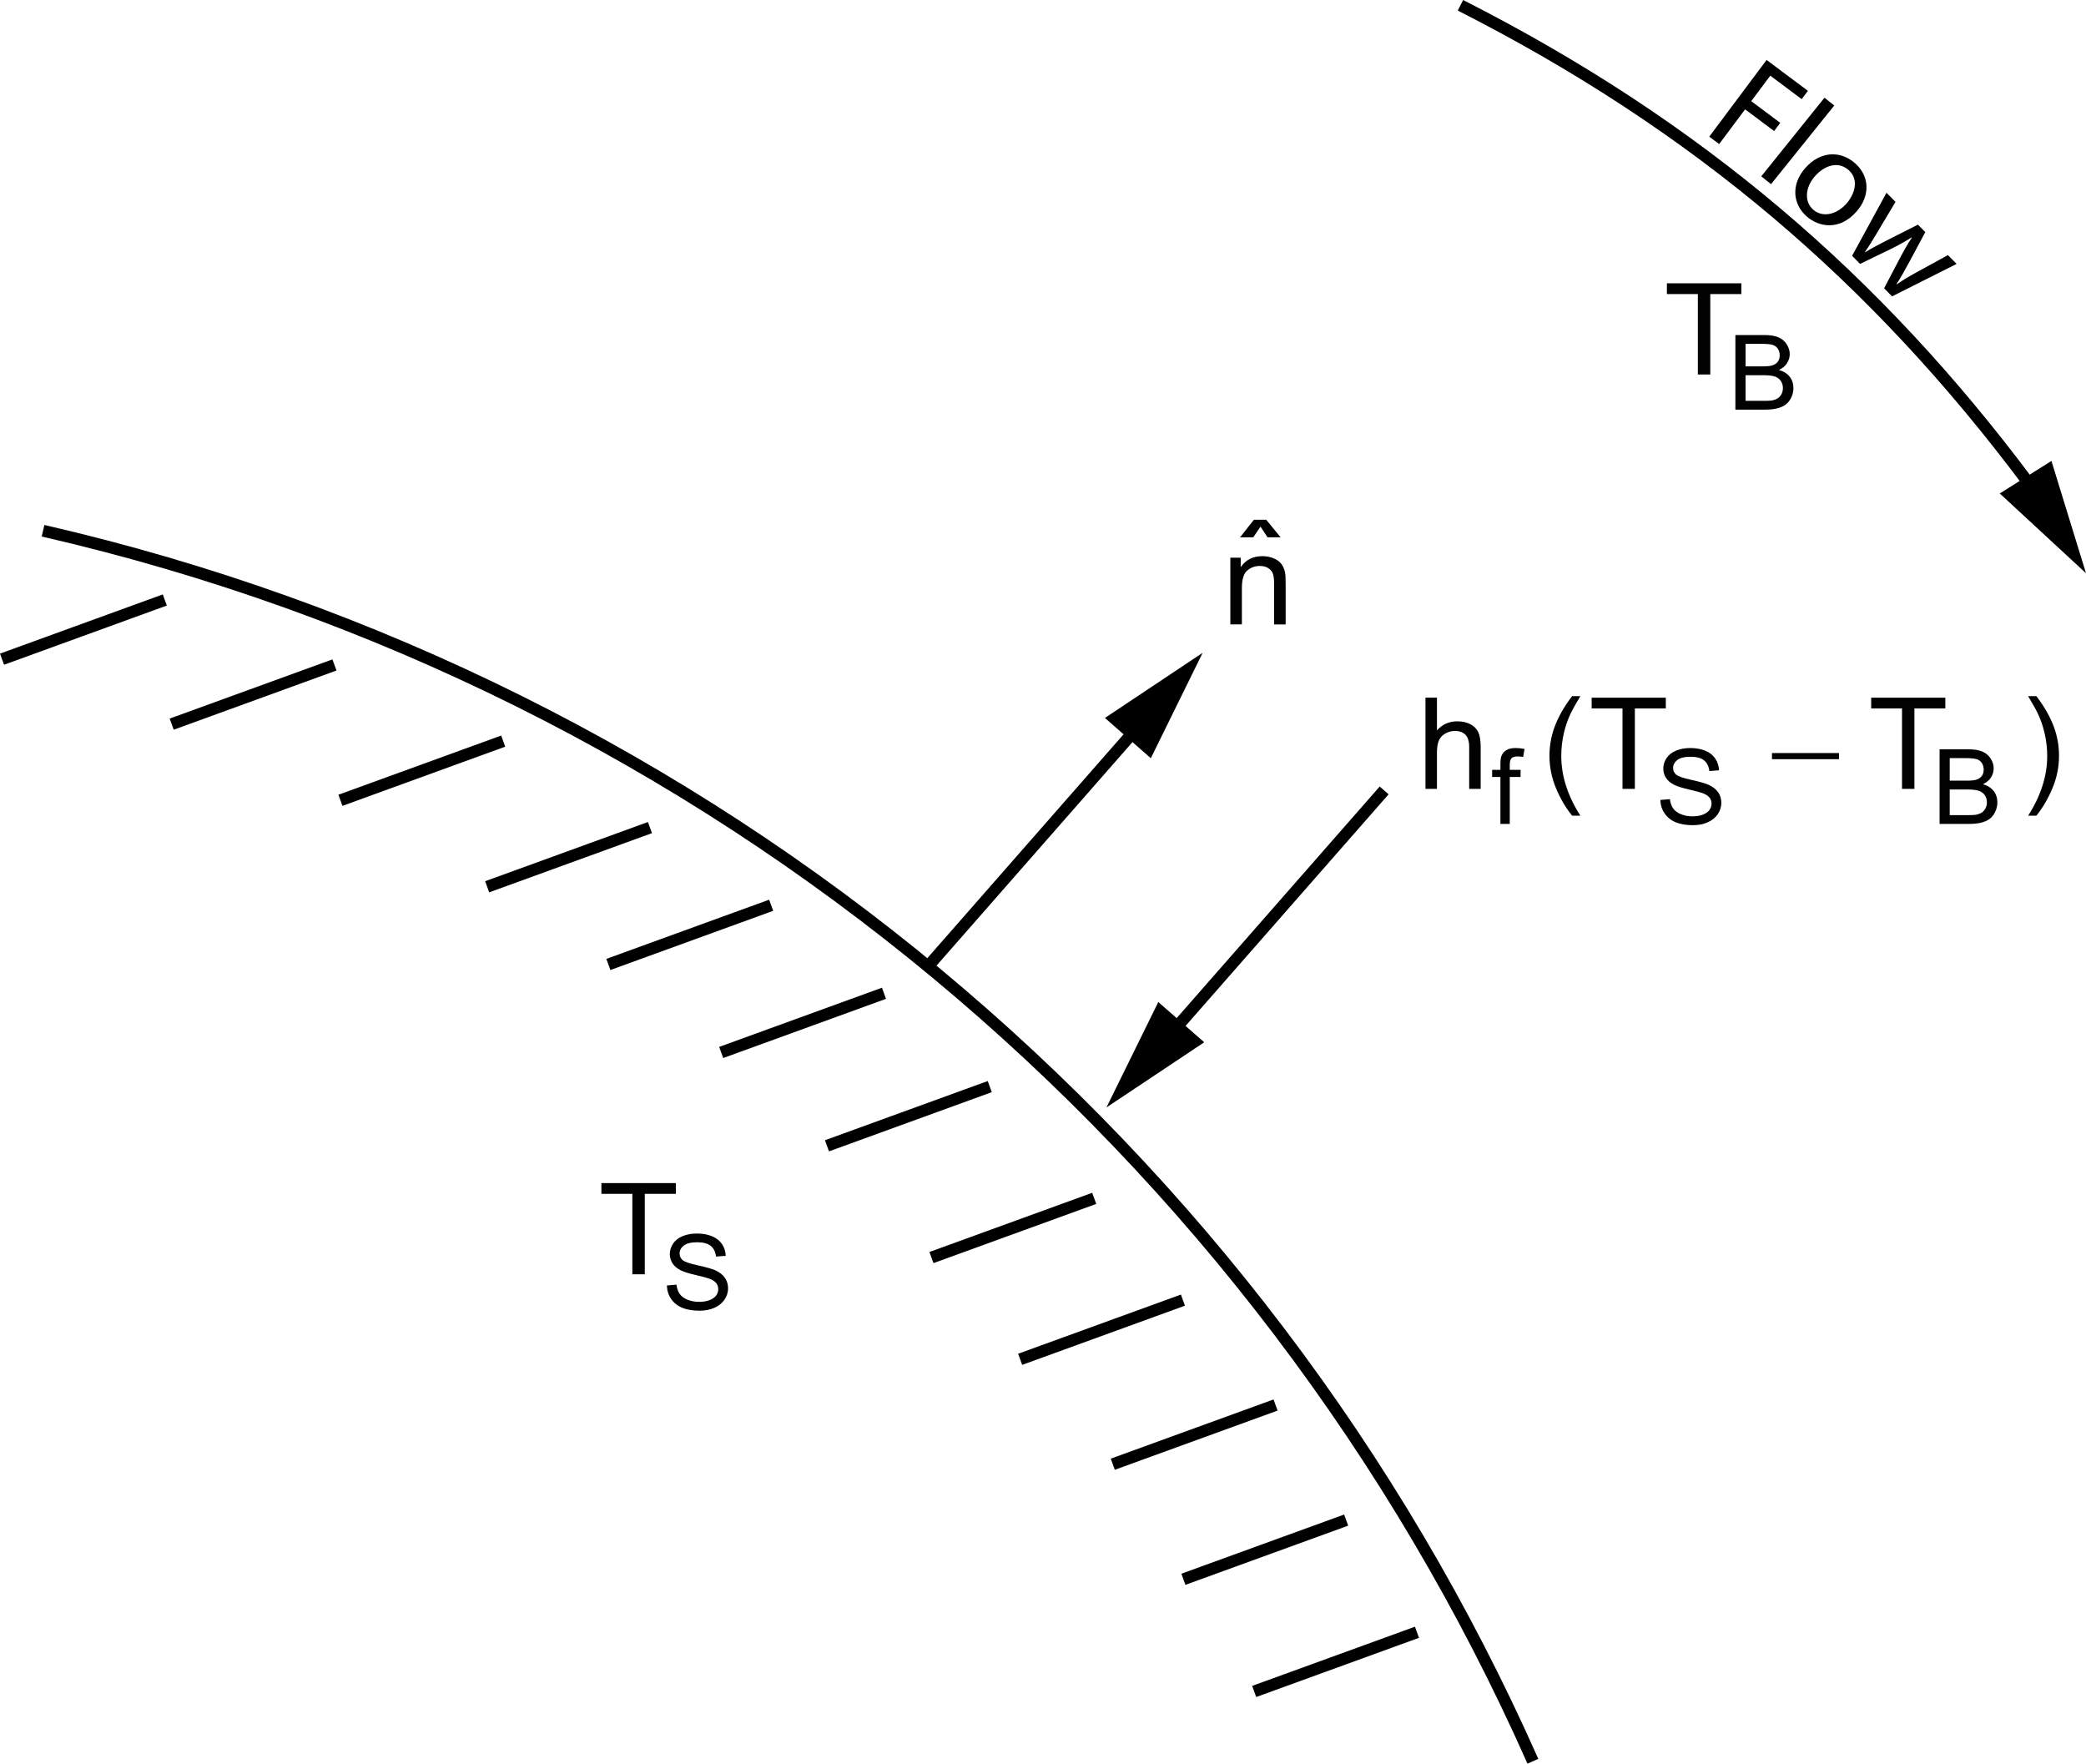 <?xml version="1.0" encoding="utf-8"?>
<!-- Generator: Adobe Illustrator 14.0.0, SVG Export Plug-In . SVG Version: 6.00 Build 43363)  -->

<svg version="1.1" id="Layer_1" xmlns="http://www.w3.org/2000/svg" xmlns:xlink="http://www.w3.org/1999/xlink" x="0px" y="0px"
	 width="176.2px" height="148.966px" viewBox="0 0 176.2 148.966" enable-background="new 0 0 176.2 148.966" xml:space="preserve">
<g>
	<g>
		<line fill="none" stroke="#000000" stroke-linecap="square" x1="99.018" y1="58.09" x2="78.461" y2="81.538"/>
	</g>
</g>
<polygon points="97.208,64.041 101.586,55.138 93.33,60.641 "/>
<line fill="none" stroke="#000000" x1="13.921" y1="50.677" x2="0.171" y2="55.677"/>
<line fill="none" stroke="#000000" x1="42.505" y1="62.597" x2="28.755" y2="67.597"/>
<line fill="none" stroke="#000000" x1="54.9" y1="69.901" x2="41.15" y2="74.901"/>
<line fill="none" stroke="#000000" x1="65.138" y1="76.462" x2="51.388" y2="81.462"/>
<line fill="none" stroke="#000000" x1="74.667" y1="83.896" x2="60.917" y2="88.896"/>
<line fill="none" stroke="#000000" x1="83.603" y1="91.779" x2="69.853" y2="96.779"/>
<line fill="none" stroke="#000000" x1="92.427" y1="101.218" x2="78.677" y2="106.218"/>
<line fill="none" stroke="#000000" x1="99.919" y1="109.814" x2="86.169" y2="114.814"/>
<line fill="none" stroke="#000000" x1="107.744" y1="118.674" x2="93.994" y2="123.674"/>
<line fill="none" stroke="#000000" x1="113.708" y1="128.393" x2="99.958" y2="133.393"/>
<line fill="none" stroke="#000000" x1="28.252" y1="56.164" x2="14.502" y2="61.164"/>
<line fill="none" stroke="#000000" x1="119.688" y1="137.868" x2="105.938" y2="142.868"/>
<polygon points="168.916,41.68 176.2,48.417 173.281,38.933 "/>
<path fill="none" stroke="#000000" d="M129.479,148.763C106.5,96.919,60.064,57.786,3.636,44.829"/>
<path fill="none" stroke="#000000" d="M171.233,40.637c-12.768-17.061-27.752-29.972-47.872-40.191"/>
<g>
	<path d="M149.22,5.063l3.49,2.609l-0.525,0.702l-2.652-1.983l-1.61,2.153l2.451,1.833l-0.518,0.692l-2.451-1.833l-2.191,2.932
		l-0.837-0.625L149.22,5.063z"/>
	<path d="M154.112,8.252l0.823,0.662l-5.341,6.641l-0.823-0.662L154.112,8.252z"/>
	<path d="M156.81,17.874c-1.421,1.611-3.156,1.33-4.209,0.401c-1.18-1.039-1.327-2.705-0.113-4.083
		c1.285-1.458,2.993-1.473,4.2-0.409C157.939,14.887,157.984,16.542,156.81,17.874z M153.313,14.872
		c-0.841,0.955-0.927,2.159-0.152,2.841c0.756,0.667,1.95,0.456,2.814-0.526c0.651-0.738,1.107-2,0.171-2.825
		S154.042,14.044,153.313,14.872z"/>
	<path d="M160.109,17.052l-1.563,2.619c-0.344,0.574-0.661,1.106-1.013,1.604l0.025,0.025c0.511-0.318,1.091-0.62,1.669-0.921
		l2.776-1.405l0.623,0.632l-1.436,2.68c-0.345,0.642-0.662,1.191-0.988,1.698l0.025,0.025c0.486-0.344,1.031-0.663,1.653-1.006
		l2.657-1.457l0.733,0.744l-5.45,2.743l-0.674-0.684l1.351-2.578c0.318-0.6,0.61-1.124,0.996-1.707l-0.017-0.018
		c-0.597,0.386-1.15,0.679-1.737,0.972l-2.623,1.271l-0.674-0.684l2.906-5.324L160.109,17.052z"/>
</g>
<g>
	<g>
		<path fill="#010101" d="M106.471,44.483l-0.612,0.902h-1.115l1.17-1.486h1.039l1.219,1.486h-1.104L106.471,44.483z"/>
	</g>
	<g>
		<path fill="#010101" d="M103.925,52.741v-5.639h0.877v0.802c0.422-0.619,1.032-0.929,1.83-0.929c0.347,0,0.665,0.062,0.955,0.184
			c0.291,0.122,0.509,0.282,0.652,0.48c0.145,0.198,0.246,0.434,0.304,0.706c0.036,0.177,0.054,0.487,0.054,0.929v3.467h-0.975
			v-3.43c0-0.39-0.037-0.681-0.113-0.874s-0.21-0.347-0.403-0.462c-0.193-0.115-0.419-0.172-0.679-0.172
			c-0.416,0-0.773,0.129-1.075,0.387c-0.302,0.259-0.452,0.749-0.452,1.471v3.079H103.925z"/>
	</g>
</g>
<g>
	<g>
		<path fill="#010101" d="M146.585,34.6v-6.302h2.437c0.496,0,0.894,0.064,1.193,0.191s0.534,0.324,0.704,0.589
			s0.255,0.542,0.255,0.832c0,0.27-0.075,0.523-0.226,0.762c-0.151,0.237-0.378,0.43-0.683,0.575
			c0.393,0.112,0.695,0.303,0.906,0.572s0.316,0.588,0.316,0.954c0,0.295-0.064,0.569-0.192,0.823
			c-0.129,0.254-0.287,0.449-0.477,0.587c-0.188,0.138-0.426,0.241-0.711,0.312s-0.634,0.105-1.047,0.105H146.585z M147.445,30.946
			h1.404c0.381,0,0.654-0.024,0.819-0.073c0.219-0.063,0.383-0.167,0.494-0.313c0.11-0.146,0.166-0.329,0.166-0.55
			c0-0.209-0.052-0.394-0.155-0.553s-0.251-0.268-0.443-0.327c-0.191-0.059-0.521-0.088-0.987-0.088h-1.298V30.946z M147.445,33.856
			h1.617c0.277,0,0.472-0.01,0.584-0.029c0.198-0.035,0.363-0.092,0.496-0.172c0.133-0.081,0.242-0.197,0.328-0.351
			s0.128-0.33,0.128-0.531c0-0.234-0.062-0.439-0.186-0.612c-0.124-0.174-0.296-0.295-0.516-0.365
			c-0.221-0.07-0.537-0.105-0.95-0.105h-1.502V33.856z"/>
	</g>
	<g>
		<path fill="#010101" d="M143.414,31.631v-6.793h-2.615v-0.909h6.29v0.909h-2.625v6.793H143.414z"/>
	</g>
</g>
<g>
	<g>
		<line fill="none" stroke="#000000" stroke-linecap="square" x1="96.03" y1="90.585" x2="116.586" y2="67.138"/>
	</g>
</g>
<polygon points="97.84,84.635 93.461,93.538 101.718,88.035 "/>
<g>
	<g>
		<path fill="#010101" d="M56.33,108.576l0.81-0.069c0.039,0.315,0.128,0.574,0.269,0.776c0.14,0.202,0.357,0.365,0.653,0.49
			c0.295,0.124,0.627,0.187,0.996,0.187c0.328,0,0.617-0.047,0.868-0.142s0.438-0.225,0.561-0.39
			c0.122-0.164,0.184-0.344,0.184-0.539c0-0.198-0.06-0.37-0.177-0.518c-0.118-0.148-0.313-0.271-0.585-0.372
			c-0.175-0.066-0.56-0.169-1.156-0.308s-1.014-0.271-1.253-0.394c-0.311-0.157-0.541-0.353-0.693-0.587
			c-0.152-0.233-0.229-0.495-0.229-0.784c0-0.318,0.093-0.615,0.279-0.892c0.186-0.276,0.458-0.486,0.814-0.63
			c0.357-0.143,0.755-0.215,1.192-0.215c0.48,0,0.905,0.075,1.272,0.226c0.368,0.15,0.65,0.372,0.849,0.665
			c0.198,0.292,0.304,0.623,0.319,0.993l-0.824,0.06c-0.044-0.398-0.194-0.699-0.449-0.902c-0.256-0.204-0.633-0.305-1.132-0.305
			c-0.52,0-0.898,0.092-1.137,0.277c-0.237,0.185-0.356,0.408-0.356,0.669c0,0.227,0.085,0.412,0.253,0.559
			c0.165,0.146,0.597,0.296,1.295,0.449c0.699,0.153,1.178,0.287,1.438,0.402c0.378,0.169,0.657,0.383,0.837,0.643
			c0.181,0.259,0.271,0.558,0.271,0.896c0,0.335-0.099,0.65-0.297,0.947c-0.197,0.297-0.481,0.527-0.853,0.692
			c-0.37,0.165-0.787,0.247-1.251,0.247c-0.588,0-1.08-0.083-1.478-0.249c-0.396-0.166-0.708-0.417-0.935-0.75
			C56.459,109.375,56.341,108.997,56.33,108.576z"/>
	</g>
	<g>
		<path fill="#010101" d="M53.414,107.631v-6.793h-2.615v-0.909h6.29v0.909h-2.625v6.793H53.414z"/>
	</g>
</g>
<g>
	<g>
		<path fill="#010101" d="M126.738,69.592v-3.964h-0.701v-0.602h0.701v-0.486c0-0.307,0.027-0.534,0.084-0.684
			c0.076-0.2,0.211-0.363,0.403-0.488s0.462-0.187,0.81-0.187c0.223,0,0.47,0.026,0.74,0.078l-0.119,0.675
			c-0.164-0.029-0.32-0.043-0.467-0.043c-0.242,0-0.412,0.05-0.512,0.15s-0.15,0.288-0.15,0.563v0.421h0.913v0.602h-0.913v3.964
			H126.738z"/>
		<path fill="#010101" d="M140.248,67.568l0.807-0.069c0.039,0.315,0.127,0.574,0.268,0.776c0.139,0.202,0.355,0.365,0.65,0.49
			c0.293,0.124,0.625,0.187,0.992,0.187c0.326,0,0.614-0.047,0.864-0.142c0.249-0.095,0.436-0.225,0.558-0.39
			c0.122-0.164,0.184-0.344,0.184-0.539c0-0.198-0.059-0.37-0.177-0.518c-0.118-0.148-0.312-0.271-0.582-0.372
			c-0.174-0.066-0.558-0.169-1.151-0.308s-1.01-0.271-1.248-0.394c-0.309-0.157-0.539-0.353-0.689-0.587
			c-0.152-0.233-0.228-0.495-0.228-0.784c0-0.318,0.093-0.615,0.278-0.892c0.185-0.276,0.455-0.486,0.811-0.63
			c0.355-0.143,0.752-0.215,1.187-0.215c0.479,0,0.901,0.075,1.269,0.226c0.365,0.15,0.646,0.372,0.844,0.665
			c0.197,0.292,0.303,0.623,0.318,0.993l-0.82,0.06c-0.045-0.398-0.193-0.699-0.448-0.902s-0.63-0.305-1.127-0.305
			c-0.517,0-0.895,0.092-1.131,0.277c-0.237,0.185-0.354,0.408-0.354,0.669c0,0.227,0.083,0.412,0.25,0.559
			c0.166,0.146,0.596,0.296,1.291,0.449s1.172,0.287,1.431,0.402c0.376,0.169,0.654,0.383,0.833,0.643
			c0.18,0.259,0.27,0.558,0.27,0.896c0,0.335-0.099,0.65-0.295,0.947c-0.197,0.297-0.48,0.527-0.85,0.692s-0.784,0.247-1.246,0.247
			c-0.584,0-1.075-0.083-1.471-0.249c-0.395-0.166-0.705-0.417-0.93-0.75C140.377,68.367,140.259,67.989,140.248,67.568z"/>
		<path fill="#010101" d="M163.833,69.592V63.29h2.426c0.494,0,0.891,0.064,1.188,0.191c0.299,0.127,0.532,0.324,0.701,0.589
			s0.254,0.542,0.254,0.832c0,0.27-0.075,0.523-0.225,0.762c-0.15,0.237-0.377,0.43-0.68,0.575c0.391,0.112,0.691,0.303,0.902,0.572
			c0.21,0.27,0.314,0.588,0.314,0.954c0,0.295-0.063,0.569-0.191,0.823s-0.286,0.449-0.474,0.587
			c-0.188,0.138-0.425,0.241-0.708,0.312c-0.284,0.07-0.632,0.105-1.043,0.105H163.833z M164.688,65.938h1.398
			c0.379,0,0.651-0.024,0.815-0.073c0.218-0.063,0.382-0.167,0.492-0.313s0.165-0.329,0.165-0.55c0-0.209-0.051-0.394-0.154-0.553
			c-0.103-0.159-0.25-0.268-0.44-0.327c-0.191-0.059-0.52-0.088-0.983-0.088h-1.293V65.938z M164.688,68.848h1.61
			c0.276,0,0.47-0.01,0.582-0.029c0.197-0.035,0.361-0.092,0.494-0.172c0.132-0.081,0.24-0.197,0.326-0.351
			c0.085-0.153,0.128-0.33,0.128-0.531c0-0.234-0.062-0.439-0.186-0.612c-0.123-0.174-0.295-0.295-0.514-0.365
			s-0.534-0.105-0.946-0.105h-1.495V68.848z"/>
	</g>
	<g>
		<path fill="#010101" d="M120.407,66.631v-7.703h0.97v2.764c0.453-0.511,1.025-0.767,1.715-0.767c0.424,0,0.792,0.082,1.105,0.244
			c0.313,0.163,0.535,0.388,0.67,0.675s0.203,0.704,0.203,1.25v3.536h-0.971v-3.536c0-0.473-0.105-0.817-0.315-1.032
			s-0.507-0.323-0.892-0.323c-0.288,0-0.559,0.073-0.812,0.218c-0.253,0.146-0.435,0.343-0.542,0.591
			c-0.107,0.249-0.162,0.592-0.162,1.03v3.053H120.407z"/>
		<path fill="#010101" d="M132.794,68.896c-0.536-0.658-0.988-1.43-1.359-2.312c-0.369-0.883-0.555-1.797-0.555-2.743
			c0-0.833,0.139-1.632,0.415-2.396c0.323-0.886,0.823-1.769,1.499-2.648h0.695c-0.436,0.729-0.723,1.249-0.863,1.561
			c-0.219,0.483-0.392,0.988-0.518,1.513c-0.154,0.655-0.231,1.313-0.231,1.976c0,1.685,0.537,3.368,1.612,5.049H132.794z"/>
		<path fill="#010101" d="M137.048,66.631v-6.793h-2.604v-0.909h6.264v0.909h-2.615v6.793H137.048z"/>
		<path fill="#010101" d="M160.659,66.631v-6.793h-2.604v-0.909h6.263v0.909h-2.613v6.793H160.659z"/>
		<path fill="#010101" d="M172.007,68.896h-0.695c1.075-1.682,1.612-3.364,1.612-5.049c0-0.659-0.077-1.312-0.232-1.96
			c-0.122-0.525-0.293-1.03-0.512-1.513c-0.14-0.315-0.43-0.84-0.868-1.576h0.695c0.676,0.879,1.176,1.762,1.499,2.648
			c0.276,0.764,0.415,1.563,0.415,2.396c0,0.946-0.187,1.86-0.558,2.743C172.992,67.466,172.54,68.238,172.007,68.896z"/>
	</g>
	<g>
		<path fill="#010101" d="M149.675,63.605h5.66v0.52h-5.66V63.605z"/>
	</g>
</g>
</svg>
